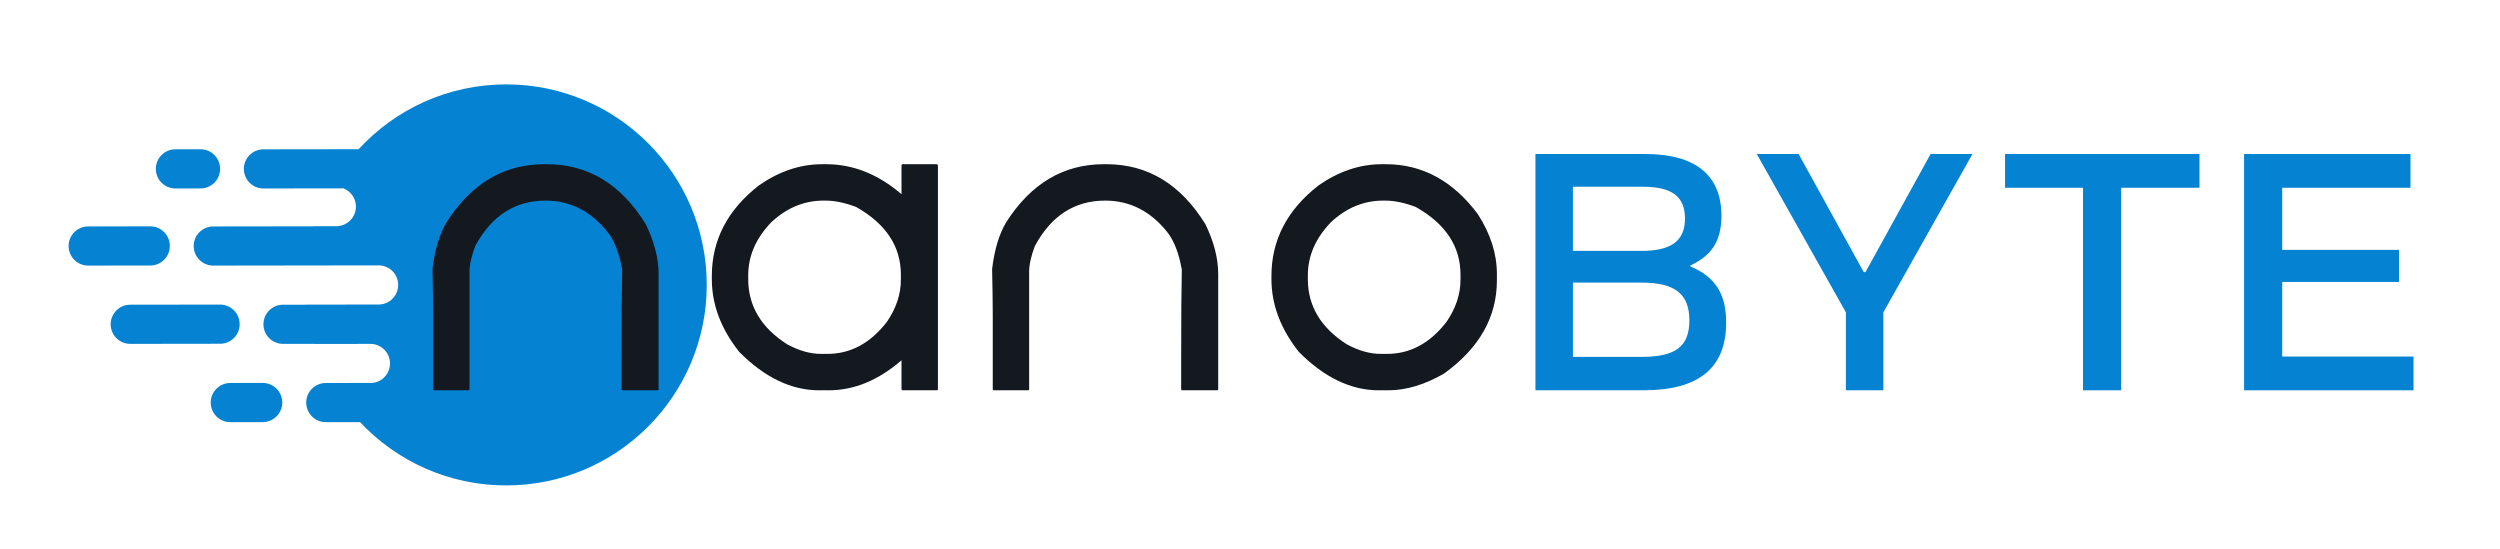 <?xml version="1.0" encoding="utf-8"?>
<svg xmlns="http://www.w3.org/2000/svg" fill="none" height="104" viewBox="0 0 474 104" width="474">
<path d="M291.12 29.2V74H311.6C322.096 74 327.28 69.776 327.28 61.136C327.28 55.76 325.232 52.496 320.496 50.512V50.32C324.592 48.464 326.384 45.584 326.384 40.912C326.384 33.232 321.456 29.2 311.984 29.2H291.12ZM311.28 53.584C317.68 53.584 320.304 55.824 320.304 60.752C320.304 65.68 317.68 67.664 311.28 67.664H298.224V53.584H311.28ZM311.536 35.408C317.04 35.408 319.472 37.328 319.472 41.424C319.472 45.584 316.976 47.568 311.216 47.568H298.224V35.408H311.536Z" fill="#0583D2"/>
<path d="M394.942 35.6V74H402.174V35.6H417.022V29.2H380.158V35.6H394.942ZM457.605 74V67.6H432.709V53.456H454.854V47.376H432.709V35.6H457.029V29.2H425.477V74H457.605Z" fill="#0583D2"/>
<path d="M333.082 29.2L349.978 59.216V74H357.082V59.216L373.978 29.2H366.042L353.69 51.6H353.37L341.018 29.2H333.082Z" fill="#0583D2"/>
<path clip-rule="evenodd" d="M134 54.018C134 75.014 116.979 92.036 95.982 92.036C85.049 92.036 75.193 87.42 68.258 80.031L61.773 80.04C59.724 80.043 58.059 78.384 58.057 76.334C58.054 74.284 59.713 72.62 61.763 72.617L70.599 72.605C72.479 72.42 73.947 70.834 73.944 68.906C73.941 66.856 72.277 65.197 70.227 65.2L59.64 65.214L59.633 65.191L53.665 65.199C51.615 65.202 49.951 63.542 49.948 61.492C49.945 59.442 51.605 57.778 53.654 57.776L58.147 57.77L58.146 57.756L71.787 57.737C73.836 57.735 75.496 56.071 75.493 54.021C75.49 51.971 73.826 50.311 71.776 50.314L70.638 50.316L70.598 50.316L40.442 50.357C38.392 50.36 36.728 48.7 36.725 46.651C36.723 44.601 38.382 42.937 40.432 42.934L59.614 42.908L59.618 42.892L63.774 42.886C65.824 42.883 67.483 41.219 67.481 39.169C67.478 37.596 66.497 36.252 65.114 35.714L49.953 35.735C47.903 35.738 46.239 34.078 46.236 32.028C46.233 29.978 47.893 28.314 49.943 28.312L67.995 28.287C74.943 20.733 84.91 16 95.982 16C116.979 16 134 33.021 134 54.018Z" fill="#0583D2" fill-rule="evenodd"/>
<path d="M24.704 65.199C22.653 65.202 20.988 63.541 20.985 61.49V61.49C20.982 59.439 22.643 57.774 24.694 57.771L41.719 57.748C43.77 57.745 45.435 59.405 45.438 61.457V61.457C45.441 63.508 43.781 65.173 41.729 65.176L24.704 65.199Z" fill="#0583D2"/>
<path d="M43.672 80.04C41.621 80.043 39.956 78.383 39.953 76.331V76.331C39.95 74.28 41.611 72.615 43.662 72.612L49.801 72.604C51.852 72.601 53.517 74.262 53.52 76.313V76.313C53.523 78.364 51.862 80.029 49.811 80.032L43.672 80.04Z" fill="#0583D2"/>
<path d="M16.724 50.357C14.673 50.36 13.008 48.7 13.005 46.648V46.648C13.002 44.597 14.663 42.932 16.714 42.929L28.482 42.913C30.534 42.91 32.199 44.571 32.201 46.622V46.622C32.204 48.673 30.544 50.338 28.492 50.341L16.724 50.357Z" fill="#0583D2"/>
<path d="M33.263 35.735C31.212 35.738 29.547 34.077 29.544 32.026V32.026C29.541 29.975 31.202 28.31 33.253 28.307L38.014 28.3C40.065 28.297 41.73 29.958 41.733 32.009V32.009C41.736 34.06 40.075 35.726 38.024 35.728L33.263 35.735Z" fill="#0583D2"/>
<path d="M89.023 68.551V73.758C89.023 73.919 88.943 74 88.781 74H82.363C82.202 74 82.121 73.919 82.121 73.758V59.832C82.121 57.612 82.081 54.665 82 50.992C82.444 47.319 83.332 44.372 84.664 42.152C89.346 34.806 95.522 31.133 103.191 31.133H103.676C111.507 31.133 117.763 34.927 122.445 42.516C124.06 45.846 124.867 48.994 124.867 51.961V73.758C124.867 73.919 124.786 74 124.625 74H118.086C117.924 74 117.844 73.919 117.844 73.758V68.551C117.844 60.377 117.884 54.565 117.965 51.113C117.42 48.005 116.492 45.624 115.18 43.969C112.011 40.013 108.096 38.035 103.434 38.035C97.641 38.035 93.201 40.901 90.113 46.633C89.387 48.55 89.023 50.165 89.023 51.477V53.777C89.023 57.35 89.023 62.274 89.023 68.551ZM155.911 31.133H156.637C161.743 31.133 166.506 33.03 170.926 36.824V31.375C170.947 31.213 171.027 31.133 171.169 31.133H177.587C177.748 31.153 177.829 31.234 177.829 31.375V73.758C177.829 73.919 177.748 74 177.587 74H171.169C171.007 74 170.926 73.919 170.926 73.758V68.309C166.547 72.103 161.945 74 157.122 74H155.305C150.038 74 144.992 71.578 140.169 66.734C136.697 62.355 134.962 57.753 134.962 52.93V52.324C134.962 45.503 137.949 39.771 143.923 35.129C147.757 32.465 151.753 31.133 155.911 31.133ZM141.864 52.203V52.93C141.864 58.016 144.326 62.133 149.251 65.281C151.491 66.492 153.63 67.098 155.669 67.098H156.88C161.259 67.098 165.013 65.079 168.141 61.043C169.917 58.46 170.805 55.796 170.805 53.051V52.082C170.805 46.714 167.98 42.435 162.329 39.246C160.21 38.439 158.272 38.035 156.516 38.035H156.153C152.46 38.035 149.15 39.408 146.223 42.152C143.317 45.18 141.864 48.53 141.864 52.203ZM195.128 68.551V73.758C195.128 73.919 195.047 74 194.886 74H188.468C188.307 74 188.226 73.919 188.226 73.758V59.832C188.226 57.612 188.185 54.665 188.105 50.992C188.549 47.319 189.437 44.372 190.769 42.152C195.451 34.806 201.627 31.133 209.296 31.133H209.781C217.611 31.133 223.868 34.927 228.55 42.516C230.165 45.846 230.972 48.994 230.972 51.961V73.758C230.972 73.919 230.891 74 230.73 74H224.191C224.029 74 223.949 73.919 223.949 73.758V68.551C223.949 60.377 223.989 54.565 224.07 51.113C223.525 48.005 222.596 45.624 221.284 43.969C218.116 40.013 214.2 38.035 209.538 38.035C203.746 38.035 199.306 40.901 196.218 46.633C195.491 48.55 195.128 50.165 195.128 51.477V53.777C195.128 57.35 195.128 62.274 195.128 68.551ZM262.016 31.133H262.742C269.665 31.133 275.477 34.281 280.18 40.578C282.601 44.312 283.812 48.106 283.812 51.961V53.172C283.812 60.135 280.462 66.028 273.762 70.852C270.088 72.951 266.577 74 263.226 74H261.41C256.143 74 251.097 71.578 246.273 66.734C242.802 62.355 241.066 57.753 241.066 52.93V52.324C241.066 45.503 244.053 39.771 250.027 35.129C253.862 32.465 257.858 31.133 262.016 31.133ZM247.969 52.203V52.93C247.969 58.016 250.431 62.133 255.355 65.281C257.596 66.492 259.735 67.098 261.773 67.098H262.984C267.364 67.098 271.118 65.079 274.246 61.043C276.022 58.46 276.91 55.796 276.91 53.051V52.082C276.91 46.714 274.085 42.435 268.434 39.246C266.314 38.439 264.377 38.035 262.621 38.035H262.258C258.564 38.035 255.254 39.408 252.328 42.152C249.422 45.18 247.969 48.53 247.969 52.203Z" fill="#14181F"/>
</svg>